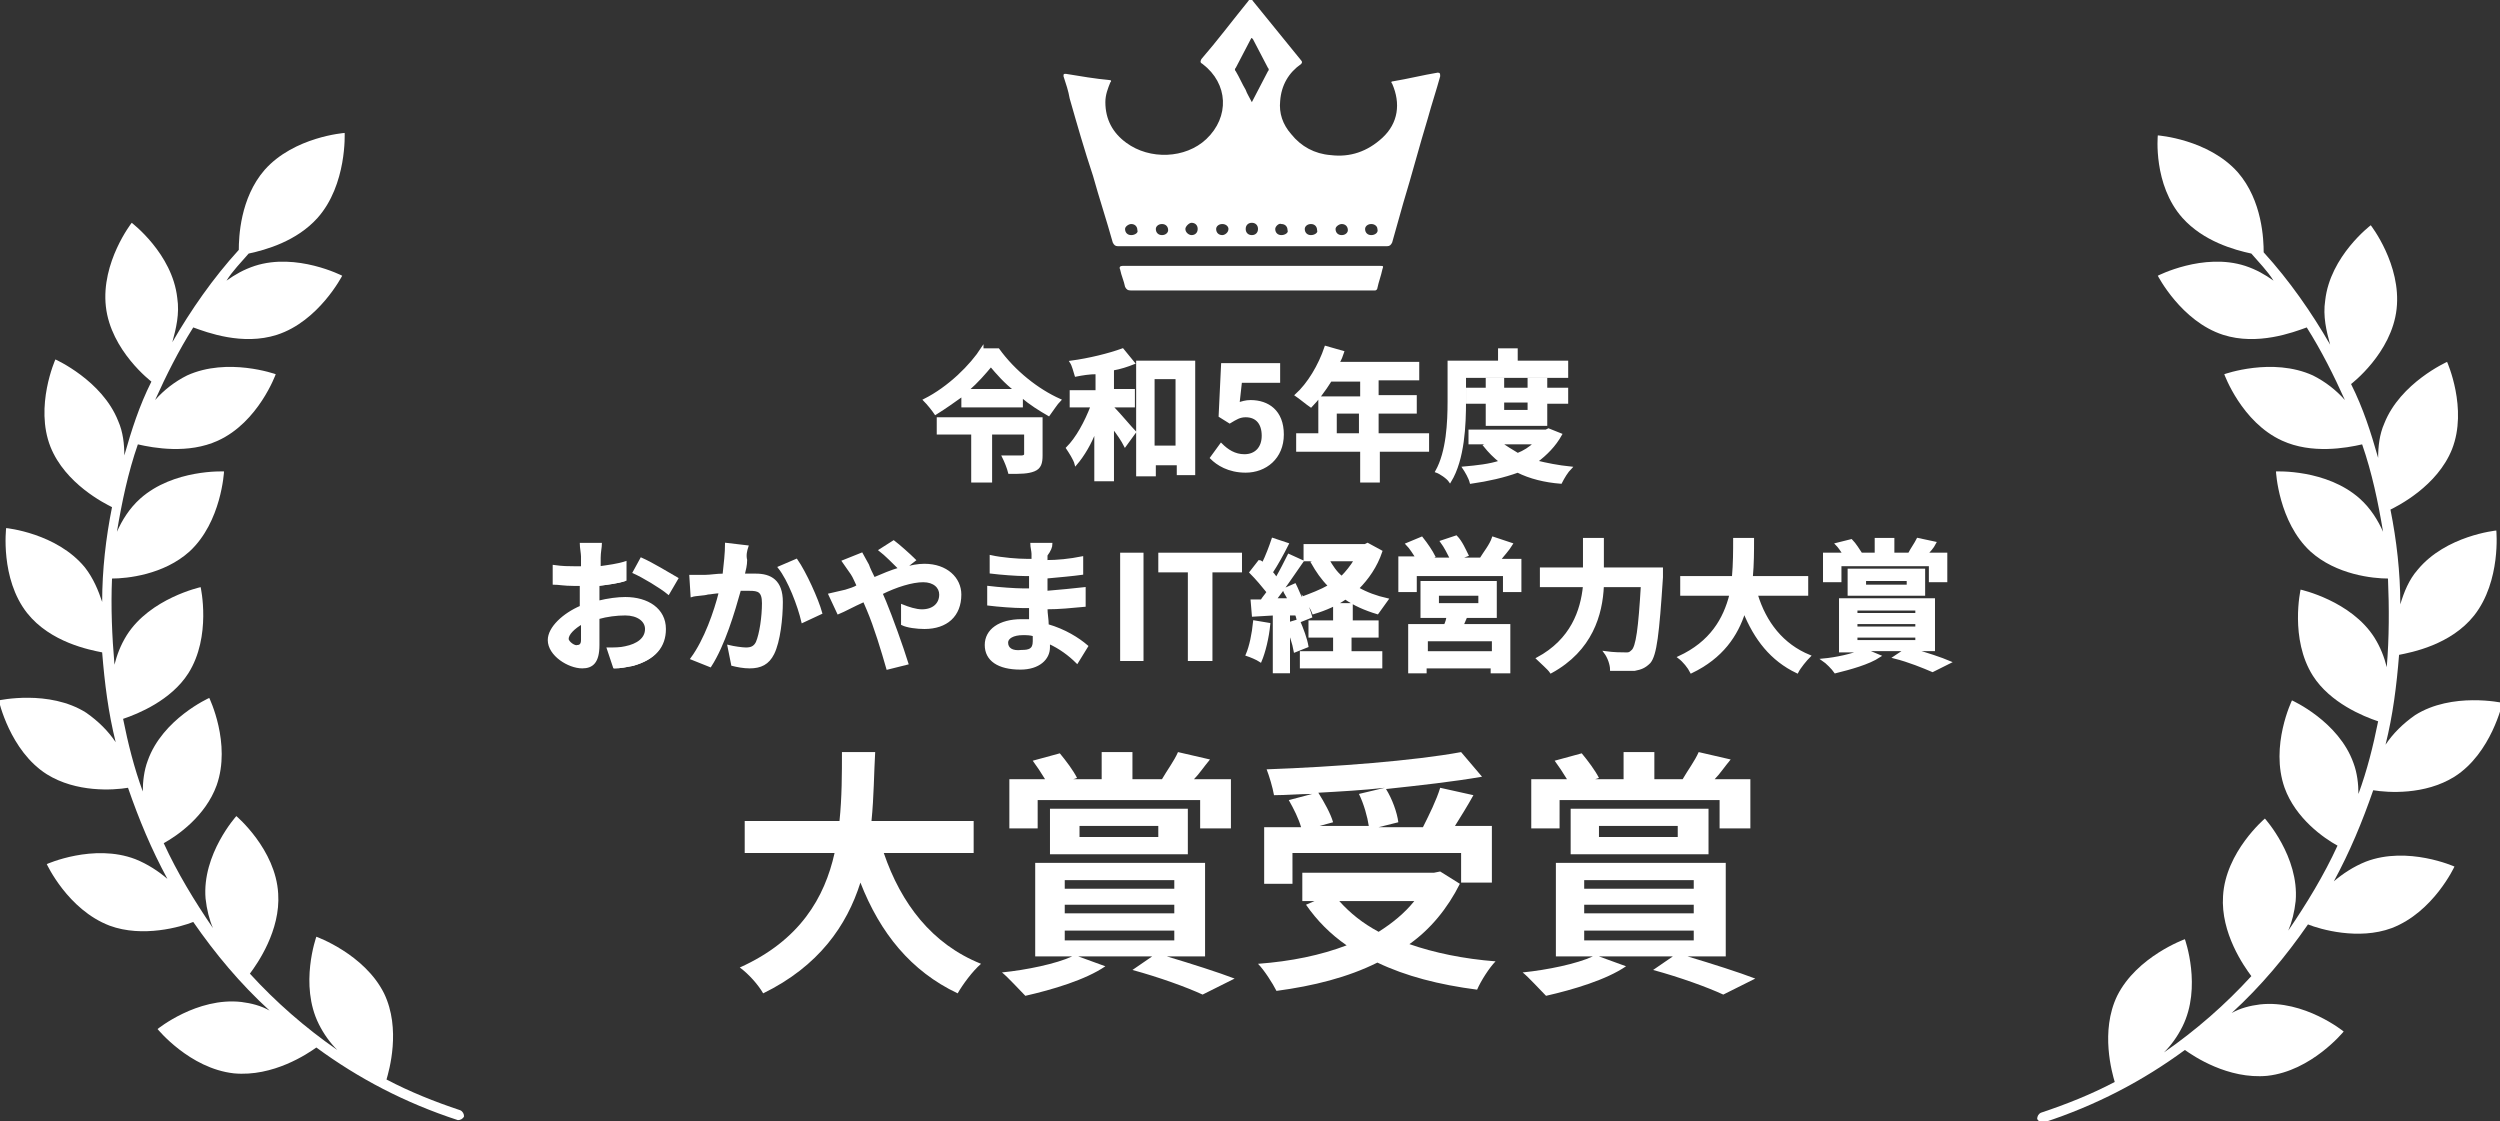 <?xml version="1.0" encoding="utf-8"?>
<!-- Generator: Adobe Illustrator 27.9.4, SVG Export Plug-In . SVG Version: 9.03 Build 54784)  -->
<svg version="1.1" id="レイヤー_1" xmlns="http://www.w3.org/2000/svg" xmlns:xlink="http://www.w3.org/1999/xlink" x="0px"
	 y="0px" viewBox="0 0 203.1 91.1" enable-background="new 0 0 203.1 91.1" xml:space="preserve">
<rect x="0" y="0" width="203.1" height="91.1" fill="#333333" stroke="none"/>
<g>
	<g>
		<path fill="#FFFFFF" d="M101.7,21.6c3.5,0,7,0,10.4,0c0.3,0,0.3,0,0.2,0.3c-0.1,0.5-0.3,1-0.4,1.5c0,0.1-0.1,0.2-0.2,0.2
			c-0.1,0-0.1,0-0.2,0c-6.5,0-13.1,0-19.6,0c-0.3,0-0.4-0.1-0.5-0.3c-0.1-0.5-0.3-0.9-0.4-1.4c-0.1-0.2,0-0.3,0.2-0.3
			c1.5,0,3,0,4.5,0C97.7,21.6,99.7,21.6,101.7,21.6z"/>
		<path fill="#FFFFFF" d="M111.4,19.1c-0.3,0-0.5-0.2-0.5-0.5c0-0.2,0.2-0.4,0.5-0.4c0.3,0,0.5,0.2,0.5,0.4
			C112,18.9,111.7,19.1,111.4,19.1z M109,19.1c-0.3,0-0.5-0.2-0.5-0.5c0-0.2,0.3-0.4,0.5-0.4c0.3,0,0.5,0.2,0.5,0.5
			C109.5,18.9,109.3,19.1,109,19.1z M106.5,19.1c-0.3,0-0.5-0.2-0.5-0.5c0-0.2,0.2-0.4,0.5-0.4c0.3,0,0.5,0.2,0.5,0.5
			C107.1,18.9,106.8,19.1,106.5,19.1z M104.1,19.1c-0.3,0-0.5-0.2-0.5-0.5c0-0.2,0.3-0.5,0.5-0.4c0.3,0,0.5,0.2,0.5,0.5
			C104.7,18.9,104.4,19.1,104.1,19.1z M103,5.8c-0.4,0.8-0.9,1.7-1.3,2.5c-0.2-0.4-0.4-0.7-0.5-1c-0.3-0.5-0.5-1-0.8-1.5
			c-0.1-0.1-0.1-0.2,0-0.3c0.4-0.8,0.8-1.5,1.2-2.3c0.1-0.2,0.1-0.1,0.2,0c0.4,0.8,0.8,1.5,1.2,2.3C103.1,5.6,103.1,5.7,103,5.8z
			 M101.7,19.1c-0.3,0-0.5-0.2-0.5-0.5c0-0.3,0.2-0.5,0.5-0.5c0.3,0,0.5,0.2,0.5,0.5C102.2,18.9,102,19.1,101.7,19.1z M99.3,19.1
			c-0.3,0-0.5-0.2-0.5-0.5c0-0.2,0.2-0.4,0.5-0.4c0.3,0,0.5,0.2,0.5,0.4C99.8,18.9,99.5,19.1,99.3,19.1z M96.8,19.1
			c-0.2,0-0.5-0.2-0.5-0.5c0-0.2,0.3-0.5,0.5-0.5c0.3,0,0.5,0.2,0.5,0.5C97.3,18.9,97.1,19.1,96.8,19.1z M94.4,19.1
			c-0.3,0-0.5-0.2-0.5-0.5c0-0.2,0.2-0.4,0.5-0.4c0.3,0,0.5,0.2,0.5,0.5C94.9,18.9,94.7,19.1,94.4,19.1z M91.9,19.1
			c-0.3,0-0.5-0.2-0.5-0.5c0-0.2,0.3-0.4,0.5-0.4c0.3,0,0.5,0.2,0.5,0.5C92.5,18.9,92.2,19.1,91.9,19.1z M116.8,5.9
			c-1.2,0.2-2.4,0.5-3.6,0.7c-0.2,0-0.2,0.1-0.1,0.2c0.7,1.6,0.5,3.2-0.8,4.4c-1.2,1.1-2.6,1.6-4.2,1.4c-1.3-0.1-2.4-0.7-3.2-1.7
			c-0.7-0.8-1-1.7-0.9-2.7c0.1-1.3,0.7-2.3,1.7-3c0.1-0.1,0.1-0.2,0-0.3c-1.3-1.6-2.6-3.2-3.9-4.8c-0.2-0.3-0.2-0.3-0.4,0
			c-1.3,1.6-2.5,3.2-3.8,4.7c-0.1,0.2-0.1,0.3,0.1,0.4c2.1,1.6,2.2,4.3,0.3,6.1c-1.7,1.6-4.6,1.7-6.5,0.3c-1.1-0.8-1.7-1.9-1.7-3.3
			c0-0.6,0.2-1.1,0.4-1.6c0.1-0.1,0.1-0.2-0.1-0.2C89,6.4,87.8,6.2,86.6,6c-0.2,0-0.2,0-0.2,0.2c0.2,0.6,0.4,1.2,0.5,1.8
			c0.6,2.1,1.2,4.2,1.9,6.3c0.5,1.8,1.1,3.6,1.6,5.4c0.1,0.2,0.2,0.3,0.4,0.3c3.6,0,7.3,0,10.9,0c3.7,0,7.3,0,11,0
			c0.2,0,0.3-0.1,0.4-0.3c0.3-1.1,0.6-2.1,0.9-3.2c0.7-2.3,1.3-4.6,2-6.9c0.3-1.1,0.7-2.3,1-3.4C117,6,117,5.9,116.8,5.9z"/>
		<g>
			<path fill="#FFFFFF" d="M79.8,28.3c-0.9,1.4-2.7,3.2-4.7,4.2c0.3,0.3,0.7,0.8,0.9,1.1c0.8-0.5,1.5-1,2.2-1.5V33H83v-0.8
				c0.7,0.6,1.5,1.1,2.2,1.5c0.3-0.4,0.6-0.9,0.9-1.2c-1.8-0.8-3.7-2.3-5-4.1H79.8z M78.6,31.7c0.8-0.7,1.4-1.4,1.9-2
				c0.5,0.6,1.2,1.4,2,2H78.6z M84.6,34h-8.4v1.2H79v3.9h1.5v-3.9h2.8v1.7c0,0.1-0.1,0.2-0.3,0.2c-0.2,0-0.9,0-1.5,0
				c0.2,0.4,0.4,0.9,0.5,1.3c0.9,0,1.5,0,2-0.2c0.5-0.2,0.6-0.6,0.6-1.2V34z"/>
			<path fill="#FFFFFF" stroke="#FFFFFF" stroke-width="0.198" stroke-miterlimit="10" d="M79.8,28.3c-0.9,1.4-2.7,3.2-4.7,4.2
				c0.3,0.3,0.7,0.8,0.9,1.1c0.8-0.5,1.5-1,2.2-1.5V33H83v-0.8c0.7,0.6,1.5,1.1,2.2,1.5c0.3-0.4,0.6-0.9,0.9-1.2
				c-1.8-0.8-3.7-2.3-5-4.1H79.8z M78.6,31.7c0.8-0.7,1.4-1.4,1.9-2c0.5,0.6,1.2,1.4,2,2H78.6z M84.6,34h-8.4v1.2H79v3.9h1.5v-3.9
				h2.8v1.7c0,0.1-0.1,0.2-0.3,0.2c-0.2,0-0.9,0-1.5,0c0.2,0.4,0.4,0.9,0.5,1.3c0.9,0,1.5,0,2-0.2c0.5-0.2,0.6-0.6,0.6-1.2V34z"/>
			<path fill="#FFFFFF" d="M92.4,29.4v9.2h1.4v-0.9h1.9v0.8H97v-9.1H92.4z M93.7,36.3v-5.6h1.9v5.6H93.7z M90.4,33h1.7v-1.3h-1.7V30
				c0.6-0.1,1.2-0.3,1.7-0.5l-0.9-1.1c-1.1,0.4-2.7,0.8-4.2,1c0.2,0.3,0.3,0.8,0.4,1.1c0.5-0.1,1.1-0.2,1.7-0.2v1.5h-2.1V33h1.7
				c-0.5,1.3-1.2,2.6-2,3.4c0.2,0.3,0.6,0.9,0.7,1.3c0.6-0.7,1.2-1.7,1.6-2.8v4.1h1.4v-4.3c0.4,0.5,0.8,1.1,1,1.5l0.8-1.1
				c-0.3-0.3-1.3-1.5-1.8-2V33z"/>
			<path fill="#FFFFFF" stroke="#FFFFFF" stroke-width="0.198" stroke-miterlimit="10" d="M92.4,29.4v9.2h1.4v-0.9h1.9v0.8H97v-9.1
				H92.4z M93.7,36.3v-5.6h1.9v5.6H93.7z M90.4,33h1.7v-1.3h-1.7V30c0.6-0.1,1.2-0.3,1.7-0.5l-0.9-1.1c-1.1,0.4-2.7,0.8-4.2,1
				c0.2,0.3,0.3,0.8,0.4,1.1c0.5-0.1,1.1-0.2,1.7-0.2v1.5h-2.1V33h1.7c-0.5,1.3-1.2,2.6-2,3.4c0.2,0.3,0.6,0.9,0.7,1.3
				c0.6-0.7,1.2-1.7,1.6-2.8v4.1h1.4v-4.3c0.4,0.5,0.8,1.1,1,1.5l0.8-1.1c-0.3-0.3-1.3-1.5-1.8-2V33z"/>
			<path fill="#FFFFFF" d="M101.2,38.3c1.6,0,3-1.1,3-3c0-1.9-1.2-2.7-2.6-2.7c-0.4,0-0.7,0.1-1,0.2l0.2-1.8h3.1v-1.4h-4.6l-0.2,4.2
				l0.8,0.5c0.5-0.3,0.8-0.5,1.3-0.5c0.9,0,1.4,0.6,1.4,1.6c0,1-0.6,1.6-1.5,1.6c-0.8,0-1.4-0.4-1.9-0.9l-0.8,1.1
				C98.9,37.7,99.8,38.3,101.2,38.3z"/>
			<path fill="#FFFFFF" stroke="#FFFFFF" stroke-width="0.198" stroke-miterlimit="10" d="M101.2,38.3c1.6,0,3-1.1,3-3
				c0-1.9-1.2-2.7-2.6-2.7c-0.4,0-0.7,0.1-1,0.2l0.2-1.8h3.1v-1.4h-4.6l-0.2,4.2l0.8,0.5c0.5-0.3,0.8-0.5,1.3-0.5
				c0.9,0,1.4,0.6,1.4,1.6c0,1-0.6,1.6-1.5,1.6c-0.8,0-1.4-0.4-1.9-0.9l-0.8,1.1C98.9,37.7,99.8,38.3,101.2,38.3z"/>
			<path fill="#FFFFFF" d="M115.9,35.3h-4v-1.8h3.1v-1.3h-3.1v-1.4h3.3v-1.3h-6.5c0.2-0.3,0.3-0.6,0.4-0.9l-1.4-0.4
				c-0.5,1.5-1.4,3-2.4,3.9c0.3,0.2,0.9,0.7,1.2,0.9c0.5-0.5,1.1-1.3,1.6-2.1h2.5v1.4h-3.4v3h-1.8v1.3h5.2v2.5h1.4v-2.5h4V35.3z
				 M108.5,35.3v-1.8h2v1.8H108.5z"/>
			<path fill="#FFFFFF" stroke="#FFFFFF" stroke-width="0.198" stroke-miterlimit="10" d="M115.9,35.3h-4v-1.8h3.1v-1.3h-3.1v-1.4
				h3.3v-1.3h-6.5c0.2-0.3,0.3-0.6,0.4-0.9l-1.4-0.4c-0.5,1.5-1.4,3-2.4,3.9c0.3,0.2,0.9,0.7,1.2,0.9c0.5-0.5,1.1-1.3,1.6-2.1h2.5
				v1.4h-3.4v3h-1.8v1.3h5.2v2.5h1.4v-2.5h4V35.3z M108.5,35.3v-1.8h2v1.8H108.5z"/>
			<path fill="#FFFFFF" d="M125.8,34.9l-0.2,0.1h-6.2V36h1.7l-0.5,0.2c0.4,0.5,0.8,0.9,1.3,1.3c-0.9,0.3-1.9,0.4-3,0.5
				c0.2,0.3,0.5,0.8,0.6,1.2c1.4-0.2,2.7-0.5,3.8-0.9c1,0.5,2.2,0.8,3.5,0.9c0.2-0.4,0.5-0.9,0.8-1.2c-1-0.1-2-0.3-2.8-0.5
				c0.8-0.6,1.5-1.3,2-2.2L125.8,34.9z M124.7,36c-0.4,0.4-0.9,0.7-1.4,0.9c-0.5-0.3-1-0.6-1.4-0.9H124.7z M125.6,34.5v-1.8h1.7
				v-1.1h-1.7v-0.8h-1.4v0.8h-2.1v-0.8h-1.3v0.8h-1.6v1.1h1.6v1.8H125.6z M124.2,32.6v0.8h-2.1v-0.8H124.2z M119,30.6h8.3v-1.2h-4.1
				v-1h-1.4v1h-4.1v3.2c0,1.7-0.1,4.1-1,5.7c0.3,0.1,0.9,0.5,1.1,0.8c1.1-1.8,1.2-4.6,1.2-6.5V30.6z"/>
			<path fill="#FFFFFF" stroke="#FFFFFF" stroke-width="0.198" stroke-miterlimit="10" d="M125.8,34.9l-0.2,0.1h-6.2V36h1.7
				l-0.5,0.2c0.4,0.5,0.8,0.9,1.3,1.3c-0.9,0.3-1.9,0.4-3,0.5c0.2,0.3,0.5,0.8,0.6,1.2c1.4-0.2,2.7-0.5,3.8-0.9
				c1,0.5,2.2,0.8,3.5,0.9c0.2-0.4,0.5-0.9,0.8-1.2c-1-0.1-2-0.3-2.8-0.5c0.8-0.6,1.5-1.3,2-2.2L125.8,34.9z M124.7,36
				c-0.4,0.4-0.9,0.7-1.4,0.9c-0.5-0.3-1-0.6-1.4-0.9H124.7z M125.6,34.5v-1.8h1.7v-1.1h-1.7v-0.8h-1.4v0.8h-2.1v-0.8h-1.3v0.8h-1.6
				v1.1h1.6v1.8H125.6z M124.2,32.6v0.8h-2.1v-0.8H124.2z M119,30.6h8.3v-1.2h-4.1v-1h-1.4v1h-4.1v3.2c0,1.7-0.1,4.1-1,5.7
				c0.3,0.1,0.9,0.5,1.1,0.8c1.1-1.8,1.2-4.6,1.2-6.5V30.6z"/>
			<g>
				<path fill="#FFFFFF" d="M46.1,51.9c0-0.4,0.5-0.9,1.2-1.3c0,0.6,0,1.2,0,1.4c0,0.4-0.2,0.5-0.4,0.5
					C46.7,52.6,46.1,52.2,46.1,51.9z M52.1,45.4l-0.6,1.1c0.7,0.3,2.2,1.2,2.8,1.7L55,47C54.3,46.6,53,45.8,52.1,45.4z M48.8,44.2
					h-1.6c0,0.2,0.1,0.8,0.1,1c0,0.2,0,0.5,0,0.9c-0.2,0-0.5,0-0.7,0c-0.4,0-0.9,0-1.6-0.1l0,1.4c0.4,0,0.8,0.1,1.6,0.1
					c0.2,0,0.4,0,0.6,0c0,0.3,0,0.6,0,1c0,0.3,0,0.5,0,0.8c-1.4,0.6-2.6,1.7-2.6,2.7c0,1.2,1.6,2.2,2.7,2.2c0.8,0,1.3-0.4,1.3-1.8
					c0-0.4,0-1.3,0-2.2c0.7-0.2,1.5-0.3,2.2-0.3c1,0,1.7,0.5,1.7,1.3c0,0.8-0.7,1.3-1.7,1.5c-0.4,0.1-0.9,0.1-1.4,0.1l0.5,1.5
					c0.5,0,1-0.1,1.5-0.2c1.8-0.5,2.6-1.5,2.6-2.9c0-1.6-1.4-2.5-3.2-2.5c-0.6,0-1.4,0.1-2.2,0.3c0-0.2,0-0.3,0-0.4c0-0.3,0-0.7,0-1
					c0.8-0.1,1.6-0.2,2.2-0.4l0-1.4c-0.6,0.2-1.4,0.3-2.1,0.4c0-0.3,0-0.6,0-0.8C48.7,44.9,48.8,44.4,48.8,44.2z"/>
				<path fill="#FFFFFF" stroke="#FFFFFF" stroke-width="0.198" stroke-miterlimit="10" d="M46.1,51.9c0-0.4,0.5-0.9,1.2-1.3
					c0,0.6,0,1.2,0,1.4c0,0.4-0.2,0.5-0.4,0.5C46.7,52.6,46.1,52.2,46.1,51.9z M52.1,45.4l-0.6,1.1c0.7,0.3,2.2,1.2,2.8,1.7L55,47
					C54.3,46.6,53,45.8,52.1,45.4z M48.8,44.2h-1.6c0,0.2,0.1,0.8,0.1,1c0,0.2,0,0.5,0,0.9c-0.2,0-0.5,0-0.7,0c-0.4,0-0.9,0-1.6-0.1
					l0,1.4c0.4,0,0.8,0.1,1.6,0.1c0.2,0,0.4,0,0.6,0c0,0.3,0,0.6,0,1c0,0.3,0,0.5,0,0.8c-1.4,0.6-2.6,1.7-2.6,2.7
					c0,1.2,1.6,2.2,2.7,2.2c0.8,0,1.3-0.4,1.3-1.8c0-0.4,0-1.3,0-2.2c0.7-0.2,1.5-0.3,2.2-0.3c1,0,1.7,0.5,1.7,1.2
					c0,0.8-0.7,1.3-1.7,1.5c-0.4,0.1-0.9,0.1-1.4,0.1l0.5,1.5c0.5,0,1-0.1,1.5-0.2c1.8-0.5,2.6-1.5,2.6-2.9c0-1.6-1.4-2.5-3.2-2.5
					c-0.6,0-1.4,0.1-2.2,0.3c0-0.2,0-0.3,0-0.4c0-0.3,0-0.7,0-1c0.8-0.1,1.6-0.2,2.2-0.4l0-1.4c-0.6,0.2-1.4,0.3-2.1,0.4
					c0-0.3,0-0.6,0-0.8C48.7,44.9,48.8,44.4,48.8,44.2z"/>
				<path fill="#FFFFFF" d="M64.7,45.5l-1.4,0.6c0.8,1,1.6,3.1,1.9,4.4l1.5-0.7C66.4,48.7,65.4,46.5,64.7,45.5z M60.7,44.4L59,44.2
					c0,0.7-0.1,1.6-0.2,2.5c-0.6,0-1.1,0.1-1.5,0.1c-0.4,0-0.8,0-1.2,0l0.1,1.6c0.3-0.1,1-0.1,1.3-0.2c0.2,0,0.6-0.1,1-0.1
					c-0.4,1.6-1.2,3.9-2.3,5.4l1.5,0.6c1.1-1.7,1.9-4.4,2.4-6.2c0.3,0,0.6,0,0.8,0c0.7,0,1.1,0.1,1.1,1.1c0,1.1-0.2,2.5-0.5,3.2
					c-0.2,0.4-0.5,0.5-0.9,0.5c-0.3,0-1-0.1-1.4-0.2l0.3,1.5c0.4,0.1,0.9,0.2,1.4,0.2c0.9,0,1.5-0.3,1.9-1.1c0.5-1,0.7-2.9,0.7-4.2
					c0-1.7-0.9-2.2-2.1-2.2c-0.2,0-0.6,0-1,0c0.1-0.4,0.2-0.8,0.2-1.2C60.5,45.1,60.6,44.7,60.7,44.4z"/>
				<path fill="#FFFFFF" stroke="#FFFFFF" stroke-width="0.198" stroke-miterlimit="10" d="M64.7,45.5l-1.4,0.6
					c0.8,1,1.6,3.1,1.9,4.4l1.5-0.7C66.4,48.7,65.4,46.5,64.7,45.5z M60.7,44.4L59,44.2c0,0.7-0.1,1.6-0.2,2.5
					c-0.6,0-1.1,0.1-1.5,0.1c-0.4,0-0.8,0-1.2,0l0.1,1.6c0.3-0.1,1-0.1,1.3-0.2c0.2,0,0.6-0.1,1-0.1c-0.4,1.6-1.2,3.9-2.3,5.4
					l1.5,0.6c1.1-1.7,1.9-4.4,2.4-6.2c0.3,0,0.6,0,0.8,0c0.7,0,1.1,0.1,1.1,1.1c0,1.1-0.2,2.5-0.5,3.2c-0.2,0.4-0.5,0.5-0.9,0.5
					c-0.3,0-1-0.1-1.4-0.2l0.3,1.5c0.4,0.1,0.9,0.2,1.4,0.2c0.9,0,1.5-0.3,1.9-1.1c0.5-1,0.7-2.9,0.7-4.2c0-1.7-0.9-2.2-2.1-2.2
					c-0.2,0-0.6,0-1,0c0.1-0.4,0.2-0.8,0.2-1.2C60.5,45.1,60.6,44.7,60.7,44.4z"/>
				<path fill="#FFFFFF" d="M67.4,48.3l0.7,1.5c0.5-0.2,1.2-0.6,2.1-1c0.1,0.2,0.2,0.5,0.3,0.7c0.6,1.4,1.2,3.4,1.6,4.8l1.6-0.4
					c-0.4-1.3-1.3-3.8-1.8-5c-0.1-0.2-0.2-0.5-0.3-0.7c1.2-0.6,2.5-1,3.4-1c0.9,0,1.4,0.5,1.4,1.1c0,0.8-0.6,1.3-1.5,1.3
					c-0.5,0-1.1-0.2-1.6-0.4l0,1.5c0.4,0.2,1.2,0.3,1.8,0.3c1.8,0,2.9-1,2.9-2.7c0-1.3-1.1-2.4-2.9-2.4c-0.5,0-1.1,0.1-1.7,0.3
					l0.9-0.7c-0.4-0.4-1.3-1.2-1.7-1.5l-1.1,0.7c0.4,0.3,1.2,1.1,1.6,1.5c-0.7,0.2-1.4,0.5-2.1,0.8c-0.2-0.4-0.4-0.8-0.5-1.1
					c-0.1-0.2-0.4-0.7-0.5-0.9l-1.5,0.6c0.2,0.3,0.5,0.7,0.7,1c0.2,0.3,0.3,0.6,0.5,1c-0.3,0.2-0.7,0.3-1,0.4
					C68.3,48.1,67.8,48.2,67.4,48.3z"/>
				<path fill="#FFFFFF" stroke="#FFFFFF" stroke-width="0.198" stroke-miterlimit="10" d="M67.4,48.3l0.7,1.5
					c0.5-0.2,1.2-0.6,2.1-1c0.1,0.2,0.2,0.5,0.3,0.7c0.6,1.4,1.2,3.4,1.6,4.8l1.6-0.4c-0.4-1.3-1.3-3.8-1.8-5
					c-0.1-0.2-0.2-0.5-0.3-0.7c1.2-0.6,2.5-1,3.4-1c0.9,0,1.4,0.5,1.4,1.1c0,0.8-0.6,1.3-1.5,1.3c-0.5,0-1.1-0.2-1.6-0.4l0,1.5
					c0.4,0.2,1.2,0.3,1.8,0.3c1.8,0,2.9-1,2.9-2.7c0-1.3-1.1-2.4-2.9-2.4c-0.5,0-1.1,0.1-1.7,0.3l0.9-0.7c-0.4-0.4-1.3-1.2-1.7-1.5
					l-1.1,0.7c0.4,0.3,1.2,1.1,1.6,1.5c-0.7,0.2-1.4,0.5-2.1,0.8c-0.2-0.4-0.4-0.8-0.5-1.1c-0.1-0.2-0.4-0.7-0.5-0.9l-1.5,0.6
					c0.2,0.3,0.5,0.7,0.7,1c0.2,0.3,0.3,0.6,0.5,1c-0.3,0.2-0.7,0.3-1,0.4C68.3,48.1,67.8,48.2,67.4,48.3z"/>
				<path fill="#FFFFFF" d="M85.4,44.2h-1.6c0,0.2,0.1,0.6,0.1,0.8c0,0.1,0,0.3,0,0.5c-0.2,0-0.3,0-0.5,0c-0.7,0-2-0.1-2.9-0.3
					l0,1.3c0.8,0.1,2.1,0.2,2.8,0.2c0.1,0,0.3,0,0.4,0c0,0.4,0,0.8,0,1.2c-0.2,0-0.4,0-0.6,0c-0.6,0-2-0.1-2.8-0.2l0,1.4
					c0.8,0.1,2.1,0.2,2.8,0.2c0.2,0,0.4,0,0.6,0c0,0.3,0,0.7,0,1.1c-0.2,0-0.5,0-0.7,0c-1.8,0-2.9,0.8-2.9,2c0,1.2,1,1.9,2.8,1.9
					c1.5,0,2.3-0.8,2.3-1.7c0-0.1,0-0.3,0-0.4c0.9,0.4,1.7,1,2.3,1.6l0.8-1.3c-0.7-0.6-1.8-1.3-3.2-1.7c0-0.5-0.1-0.9-0.1-1.4
					c1.1,0,2-0.1,3.1-0.2l0-1.4c-0.9,0.1-1.9,0.2-3.1,0.3c0-0.4,0-0.8,0-1.2c1.1-0.1,2.2-0.2,2.9-0.3l0-1.3c-1,0.2-2,0.3-2.9,0.3
					c0-0.2,0-0.4,0-0.5C85.3,44.7,85.4,44.4,85.4,44.2z M81.8,52.2c0-0.4,0.5-0.7,1.3-0.7c0.3,0,0.6,0,0.9,0.1c0,0.2,0,0.4,0,0.5
					c0,0.7-0.4,0.8-1,0.8C82.2,53,81.8,52.7,81.8,52.2z"/>
				<path fill="#FFFFFF" stroke="#FFFFFF" stroke-width="0.198" stroke-miterlimit="10" d="M85.4,44.2h-1.6c0,0.2,0.1,0.6,0.1,0.8
					c0,0.1,0,0.3,0,0.5c-0.2,0-0.3,0-0.5,0c-0.7,0-2-0.1-2.9-0.3l0,1.3c0.8,0.1,2.1,0.2,2.8,0.2c0.1,0,0.3,0,0.4,0
					c0,0.4,0,0.8,0,1.2c-0.2,0-0.4,0-0.6,0c-0.6,0-2-0.1-2.8-0.2l0,1.4c0.8,0.1,2.1,0.2,2.8,0.2c0.2,0,0.4,0,0.6,0
					c0,0.3,0,0.7,0,1.1c-0.2,0-0.5,0-0.7,0c-1.8,0-2.9,0.8-2.9,2c0,1.2,1,1.9,2.8,1.9c1.5,0,2.3-0.8,2.3-1.7c0-0.1,0-0.3,0-0.4
					c0.9,0.4,1.7,1,2.3,1.6l0.8-1.3c-0.7-0.6-1.8-1.3-3.2-1.7c0-0.5-0.1-0.9-0.1-1.4c1.1,0,2-0.1,3.1-0.2l0-1.4
					c-0.9,0.1-1.9,0.2-3.1,0.3c0-0.4,0-0.8,0-1.2c1.1-0.1,2.2-0.2,2.9-0.3l0-1.3c-1,0.2-2,0.3-2.9,0.3c0-0.2,0-0.4,0-0.5
					C85.3,44.7,85.4,44.4,85.4,44.2z M81.8,52.2c0-0.4,0.5-0.7,1.3-0.7c0.3,0,0.6,0,0.9,0.1c0,0.2,0,0.4,0,0.5c0,0.7-0.4,0.8-1,0.8
					C82.2,53,81.8,52.7,81.8,52.2z"/>
				<rect x="91.1" y="45" fill="#FFFFFF" width="1.7" height="8.6"/>
				
					<rect x="91.1" y="45" fill="#FFFFFF" stroke="#FFFFFF" stroke-width="0.198" stroke-miterlimit="10" width="1.7" height="8.6"/>
				<polygon fill="#FFFFFF" points="96.6,53.6 98.4,53.6 98.4,46.4 100.8,46.4 100.8,45 94.2,45 94.2,46.4 96.6,46.4 				"/>
				<polygon fill="#FFFFFF" stroke="#FFFFFF" stroke-width="0.198" stroke-miterlimit="10" points="96.6,53.6 98.4,53.6 98.4,46.4 
					100.8,46.4 100.8,45 94.2,45 94.2,46.4 96.6,46.4 				"/>
				<path fill="#FFFFFF" d="M111.1,44.2l-0.2,0.1H106v1.2h1.3l-0.7,0.2c0.4,0.7,0.8,1.3,1.4,1.9c-0.7,0.4-1.5,0.7-2.3,1
					c-0.2-0.4-0.3-0.7-0.5-1.1l-0.9,0.4c0.1,0.3,0.3,0.5,0.4,0.8l-1.1,0c0.7-0.9,1.5-2.1,2.2-3.1l-1.1-0.5c-0.3,0.6-0.6,1.2-1,1.9
					c-0.1-0.1-0.2-0.3-0.4-0.5c0.4-0.6,0.9-1.5,1.3-2.3l-1.2-0.4c-0.2,0.6-0.5,1.4-0.8,2c-0.1-0.1-0.2-0.2-0.3-0.2l-0.7,0.9
					c0.5,0.5,1,1.1,1.4,1.6c-0.2,0.3-0.4,0.5-0.5,0.7l-0.8,0l0.1,1.2l1.7-0.1v4.7h1.2v-4.7l0.6,0c0.1,0.2,0.1,0.4,0.2,0.6l1-0.4
					c-0.1-0.4-0.3-0.9-0.5-1.4c0.3,0.3,0.6,0.8,0.7,1.1c1-0.3,1.9-0.7,2.6-1.2c0.7,0.5,1.6,0.9,2.6,1.2c0.2-0.3,0.6-0.8,0.8-1.1
					c-0.9-0.2-1.7-0.5-2.4-0.9c0.8-0.8,1.5-1.8,1.9-3L111.1,44.2z M110.1,45.5c-0.3,0.5-0.7,1-1.1,1.4c-0.5-0.4-0.8-0.9-1.1-1.4
					H110.1z M109.8,51.7h2.1v-1.2h-2.1v-1.4h-1.4v1.4h-2v1.2h2V53h-2.7v1.2h6.5V53h-2.5V51.7z M104.5,50.7c0.3,0.7,0.6,1.6,0.7,2.2
					l1-0.4c-0.1-0.6-0.4-1.4-0.7-2.1L104.5,50.7z M101.9,50.5c-0.1,1-0.3,2-0.6,2.7c0.3,0.1,0.8,0.3,1.1,0.5c0.3-0.7,0.6-1.9,0.7-3
					L101.9,50.5z"/>
				<path fill="#FFFFFF" stroke="#FFFFFF" stroke-width="0.198" stroke-miterlimit="10" d="M111.1,44.2l-0.2,0.1H106v1.2h1.3
					l-0.7,0.2c0.4,0.7,0.8,1.3,1.4,1.9c-0.7,0.4-1.5,0.7-2.3,1c-0.2-0.4-0.3-0.7-0.5-1.1l-0.9,0.4c0.1,0.3,0.3,0.5,0.4,0.8l-1.1,0
					c0.7-0.9,1.5-2.1,2.2-3.1l-1.1-0.5c-0.3,0.6-0.6,1.2-1,1.9c-0.1-0.1-0.2-0.3-0.4-0.5c0.4-0.6,0.9-1.5,1.3-2.3l-1.2-0.4
					c-0.2,0.6-0.5,1.4-0.8,2c-0.1-0.1-0.2-0.2-0.3-0.2l-0.7,0.9c0.5,0.5,1,1.1,1.4,1.6c-0.2,0.3-0.4,0.5-0.5,0.7l-0.8,0l0.1,1.2
					l1.7-0.1v4.7h1.2v-4.7l0.6,0c0.1,0.2,0.1,0.4,0.2,0.6l1-0.4c-0.1-0.4-0.3-0.9-0.5-1.4c0.3,0.3,0.6,0.8,0.7,1.1
					c1-0.3,1.9-0.7,2.6-1.2c0.7,0.5,1.6,0.9,2.6,1.2c0.2-0.3,0.6-0.8,0.8-1.1c-0.9-0.2-1.7-0.5-2.4-0.9c0.8-0.8,1.5-1.8,1.9-3
					L111.1,44.2z M110.1,45.5c-0.3,0.5-0.7,1-1.1,1.4c-0.5-0.4-0.8-0.9-1.1-1.4H110.1z M109.8,51.7h2.1v-1.2h-2.1v-1.4h-1.4v1.4h-2
					v1.2h2V53h-2.7v1.2h6.5V53h-2.5V51.7z M104.5,50.7c0.3,0.7,0.6,1.6,0.7,2.2l1-0.4c-0.1-0.6-0.4-1.4-0.7-2.1L104.5,50.7z
					 M101.9,50.5c-0.1,1-0.3,2-0.6,2.7c0.3,0.1,0.8,0.3,1.1,0.5c0.3-0.7,0.6-1.9,0.7-3L101.9,50.5z"/>
				<path fill="#FFFFFF" d="M121.8,45.5c0.3-0.4,0.7-0.8,1-1.3l-1.5-0.5c-0.2,0.6-0.7,1.2-1,1.7h-1.9l0.8-0.3
					c-0.2-0.4-0.5-1.1-0.9-1.5l-1.2,0.4c0.3,0.4,0.6,1,0.8,1.4h-1.8l0.4-0.2c-0.2-0.4-0.6-1-1-1.5l-1.2,0.5c0.3,0.3,0.6,0.8,0.8,1.1
					h-1.4V48h1.3v-1.3h7.2V48h1.3v-2.5H121.8z M121.5,50.1v-2.8h-6v2.8h2.1c0,0.2-0.1,0.5-0.2,0.7h-2.9v3.8h1.3v-0.4h5.4v0.4h1.4
					v-3.8h-3.8c0.1-0.2,0.2-0.5,0.3-0.7H121.5z M116.8,48.3h3.4v0.8h-3.4V48.3z M121.3,53h-5.4v-1h5.4V53z"/>
				<path fill="#FFFFFF" stroke="#FFFFFF" stroke-width="0.198" stroke-miterlimit="10" d="M121.8,45.5c0.3-0.4,0.7-0.8,1-1.3
					l-1.5-0.5c-0.2,0.6-0.7,1.2-1,1.7h-1.9l0.8-0.3c-0.2-0.4-0.5-1.1-0.9-1.5l-1.2,0.4c0.3,0.4,0.6,1,0.8,1.4h-1.8l0.4-0.2
					c-0.2-0.4-0.6-1-1-1.5l-1.2,0.5c0.3,0.3,0.6,0.8,0.8,1.1h-1.4V48h1.3v-1.3h7.2V48h1.3v-2.5H121.8z M121.5,50.1v-2.8h-6v2.8h2.1
					c0,0.2-0.1,0.5-0.2,0.7h-2.9v3.8h1.3v-0.4h5.4v0.4h1.4v-3.8h-3.8c0.1-0.2,0.2-0.5,0.3-0.7H121.5z M116.8,48.3h3.4v0.8h-3.4V48.3
					z M121.3,53h-5.4v-1h5.4V53z"/>
				<path fill="#FFFFFF" d="M130.2,46.2v-2.4h-1.5v2.4h-3.5v1.4h3.5c-0.2,2-1,4.4-3.8,5.9c0.3,0.3,0.9,0.8,1.1,1.1
					c3.3-1.8,4.1-4.7,4.2-7h3.2c-0.2,3.4-0.4,5-0.8,5.3c-0.2,0.2-0.3,0.2-0.5,0.2c-0.3,0-1,0-1.7-0.1c0.3,0.4,0.5,1,0.5,1.4
					c0.7,0,1.4,0,1.9,0c0.5-0.1,0.8-0.2,1.2-0.6c0.5-0.6,0.7-2.3,1-6.9c0-0.2,0-0.7,0-0.7H130.2z"/>
				<path fill="#FFFFFF" stroke="#FFFFFF" stroke-width="0.198" stroke-miterlimit="10" d="M130.2,46.2v-2.4h-1.5v2.4h-3.5v1.4h3.5
					c-0.2,2-1,4.4-3.8,5.9c0.3,0.3,0.9,0.8,1.1,1.1c3.3-1.8,4.1-4.7,4.2-7h3.2c-0.2,3.4-0.4,5-0.8,5.3c-0.2,0.2-0.3,0.2-0.5,0.2
					c-0.3,0-1,0-1.7-0.1c0.3,0.4,0.5,1,0.5,1.4c0.7,0,1.4,0,1.9,0c0.5-0.1,0.8-0.2,1.2-0.6c0.5-0.6,0.7-2.3,1-6.9c0-0.2,0-0.7,0-0.7
					H130.2z"/>
				<path fill="#FFFFFF" d="M146.8,48.3v-1.4h-4.5c0.1-1.1,0.1-2.1,0.1-3.1h-1.5c0,0.9,0,2-0.1,3.1h-4.2v1.4h4
					c-0.5,2-1.6,3.9-4.2,5.1c0.4,0.3,0.8,0.8,1,1.2c2.5-1.2,3.7-3,4.3-4.9c0.9,2.2,2.2,3.9,4.3,4.9c0.2-0.4,0.7-1,1-1.3
					c-2.2-0.9-3.6-2.7-4.3-5H146.8z"/>
				<path fill="#FFFFFF" stroke="#FFFFFF" stroke-width="0.198" stroke-miterlimit="10" d="M146.8,48.3v-1.4h-4.5
					c0.1-1.1,0.1-2.1,0.1-3.1h-1.5c0,0.9,0,2-0.1,3.1h-4.2v1.4h4c-0.5,2-1.6,3.9-4.2,5.1c0.4,0.3,0.8,0.8,1,1.2
					c2.5-1.2,3.7-3,4.3-4.9c0.9,2.2,2.2,3.9,4.3,4.9c0.2-0.4,0.7-1,1-1.3c-2.2-0.9-3.6-2.7-4.3-5H146.8z"/>
				<path fill="#FFFFFF" d="M157.1,52.9v-4.2h-7.6v4.2h1.7c-0.7,0.3-2,0.6-3.1,0.7c0.3,0.2,0.8,0.7,1,1c1.2-0.3,2.7-0.7,3.6-1.3
					l-1.2-0.5h3.3l-0.9,0.6c1.2,0.3,2.4,0.8,3.1,1.1l1.4-0.7c-0.7-0.3-1.9-0.7-3-1H157.1z M150.8,49.5h4.9v0.4h-4.9V49.5z
					 M150.8,50.6h4.9V51h-4.9V50.6z M150.8,51.7h4.9v0.4h-4.9V51.7z M156.3,48.3v-2h-6.1v2H156.3z M151.5,47.1h3.5v0.5h-3.5V47.1z
					 M149.6,45.9h7.2v1.3h1.3V45h-1.6c0.2-0.2,0.5-0.5,0.7-0.9l-1.4-0.3c-0.2,0.4-0.5,0.8-0.7,1.2h-1.3v-1.2h-1.4V45h-1.3l0.1,0
					c-0.2-0.3-0.5-0.8-0.8-1.1l-1.2,0.3c0.2,0.2,0.4,0.5,0.6,0.8h-1.6v2.2h1.3V45.9z"/>
				<path fill="#FFFFFF" stroke="#FFFFFF" stroke-width="0.198" stroke-miterlimit="10" d="M157.1,52.9v-4.2h-7.6v4.2h1.7
					c-0.7,0.3-2,0.6-3.1,0.7c0.3,0.2,0.8,0.7,1,1c1.2-0.3,2.7-0.7,3.6-1.3l-1.2-0.5h3.3l-0.9,0.6c1.2,0.3,2.4,0.8,3.1,1.1l1.4-0.7
					c-0.7-0.3-1.9-0.7-3-1H157.1z M150.8,49.5h4.9v0.4h-4.9V49.5z M150.8,50.6h4.9V51h-4.9V50.6z M150.8,51.7h4.9v0.4h-4.9V51.7z
					 M156.3,48.3v-2h-6.1v2H156.3z M151.5,47.1h3.5v0.5h-3.5V47.1z M149.6,45.9h7.2v1.3h1.3V45h-1.6c0.2-0.2,0.5-0.5,0.7-0.9
					l-1.4-0.3c-0.2,0.4-0.5,0.8-0.7,1.2h-1.3v-1.2h-1.4V45h-1.3l0.1,0c-0.2-0.3-0.5-0.8-0.8-1.1l-1.2,0.3c0.2,0.2,0.4,0.5,0.6,0.8
					h-1.6v2.2h1.3V45.9z"/>
			</g>
		</g>
		<path fill="#FFFFFF" d="M79.1,69.3v-2.6h-8.3c0.2-2,0.2-3.9,0.3-5.6h-2.7c0,1.7,0,3.7-0.2,5.6h-7.7v2.6h7.3
			c-0.8,3.6-2.8,7.1-7.7,9.3c0.7,0.5,1.5,1.4,1.9,2.1c4.5-2.2,6.8-5.5,7.9-9c1.6,4.1,4.1,7.2,7.9,9c0.4-0.7,1.2-1.8,1.9-2.4
			c-4-1.6-6.5-4.9-7.9-9H79.1z"/>
		<path fill="#FFFFFF" d="M97.9,77.7v-7.6H84.1v7.6h3c-1.3,0.6-3.7,1.1-5.7,1.3c0.5,0.4,1.4,1.4,1.9,1.9c2.2-0.5,4.9-1.3,6.5-2.4
			l-2.2-0.8h6L92,78.8c2.2,0.6,4.4,1.4,5.7,2l2.6-1.3c-1.3-0.5-3.5-1.2-5.5-1.8H97.9z M86.5,71.5h8.9v0.7h-8.9V71.5z M86.5,73.5h8.9
			v0.7h-8.9V73.5z M86.5,75.6h8.9v0.8h-8.9V75.6z M96.5,69.4v-3.7H85.3v3.7H96.5z M87.7,67.1h6.4V68h-6.4V67.1z M84.3,65h13.2v2.3
			h2.5v-4H97c0.4-0.4,0.8-1,1.3-1.6l-2.6-0.6c-0.3,0.7-0.9,1.5-1.3,2.2H92v-2.2h-2.5v2.2h-2.3l0.3-0.1c-0.3-0.6-0.9-1.4-1.4-2
			l-2.2,0.6c0.3,0.4,0.7,1,1,1.5H82v4h2.3V65z"/>
		<path fill="#FFFFFF" d="M117,70.8l-0.5,0.1h-10.7v2.3h1l-0.7,0.3c0.9,1.3,2,2.4,3.3,3.3c-2.1,0.8-4.5,1.3-7.2,1.5
			c0.5,0.5,1.2,1.6,1.5,2.2c3-0.4,5.8-1.1,8.2-2.3c2.3,1.1,5,1.8,8.1,2.2c0.3-0.7,1-1.8,1.5-2.3c-2.6-0.2-5-0.7-7-1.4
			c1.7-1.2,3.1-2.9,4.1-4.9L117,70.8z M114.9,73.2c-0.8,1-1.8,1.8-2.9,2.5c-1.3-0.7-2.3-1.5-3.2-2.5H114.9z M105.1,69.3h13.6v2.4
			h2.5v-4.6h-3c0.5-0.8,1-1.6,1.5-2.5l-2.7-0.6c-0.3,1-0.9,2.2-1.4,3.2H112l1.6-0.4c-0.1-0.8-0.5-1.9-1-2.7c2.8-0.3,5.5-0.6,7.8-1
			l-1.7-2c-3.8,0.7-10.2,1.2-15.8,1.4c0.2,0.5,0.5,1.5,0.6,2.1c1,0,2.1-0.1,3.1-0.1l-1.9,0.5c0.4,0.7,0.8,1.5,1,2.2h-3v4.6h2.3V69.3
			z M110.4,64.5c0.4,0.8,0.7,1.9,0.8,2.6h-4l1.1-0.3c-0.2-0.7-0.7-1.6-1.2-2.4c1.8-0.1,3.6-0.2,5.4-0.4L110.4,64.5z"/>
		<path fill="#FFFFFF" d="M140.2,77.7v-7.6h-13.8v7.6h3c-1.3,0.6-3.7,1.1-5.7,1.3c0.5,0.4,1.4,1.4,1.9,1.9c2.2-0.5,4.9-1.3,6.5-2.4
			l-2.2-0.8h6l-1.6,1.1c2.2,0.6,4.4,1.4,5.7,2l2.6-1.3c-1.3-0.5-3.5-1.2-5.5-1.8H140.2z M128.7,71.5h8.9v0.7h-8.9V71.5z M128.7,73.5
			h8.9v0.7h-8.9V73.5z M128.7,75.6h8.9v0.8h-8.9V75.6z M138.8,69.4v-3.7h-11.2v3.7H138.8z M129.9,67.1h6.4V68h-6.4V67.1z M126.5,65
			h13.2v2.3h2.5v-4h-2.9c0.4-0.4,0.8-1,1.3-1.6l-2.6-0.6c-0.3,0.7-0.9,1.5-1.3,2.2h-2.3v-2.2h-2.5v2.2h-2.3l0.3-0.1
			c-0.3-0.6-0.9-1.4-1.4-2l-2.2,0.6c0.3,0.4,0.7,1,1,1.5h-2.9v4h2.3V65z"/>
	</g>
	<g>
		<path fill="#FFFFFF" d="M177.3,17.7c1.7,1.9,4.2,2.6,5.6,2.9c0.6,0.7,1.3,1.4,1.8,2.2c-0.7-0.5-1.4-0.9-2.3-1.2
			c-3.4-1.1-7.1,0.8-7.1,0.8s1.9,3.7,5.3,4.8c2.8,0.9,5.7-0.2,6.8-0.6c1.2,1.9,2.2,3.9,3.1,5.9c-0.7-0.8-1.6-1.5-2.6-2
			c-3.3-1.5-7.2-0.1-7.2-0.1s1.4,3.9,4.7,5.4c2.4,1.1,5.2,0.6,6.5,0.3c0.8,2.3,1.3,4.7,1.7,7.1c-0.4-0.9-1-1.9-1.9-2.7
			c-2.7-2.4-6.8-2.2-6.8-2.2s0.2,4.1,2.8,6.5c2.1,1.9,5.1,2.2,6.3,2.2c0.1,2.4,0.1,4.8-0.1,7.2c-0.2-0.8-0.5-1.6-1-2.4
			c-1.9-3-6-3.9-6-3.9s-0.9,4,1,7c1.4,2.2,4.1,3.3,5.3,3.7c-0.4,2-0.9,4-1.6,5.9c0-0.8-0.1-1.7-0.4-2.5c-1.2-3.4-5-5.1-5-5.1
			s-1.8,3.7-0.6,7.1c0.9,2.5,3.2,4.1,4.3,4.7c-1.1,2.4-2.5,4.7-4,6.9c0.3-0.7,0.5-1.5,0.6-2.4c0.3-3.6-2.5-6.7-2.5-6.7
			s-3.2,2.7-3.4,6.3c-0.2,3,1.7,5.7,2.3,6.5c-2.1,2.3-4.5,4.4-7.1,6.2c0.6-0.6,1.1-1.3,1.5-2.1c1.6-3.2,0.2-7.1,0.2-7.1
			s-3.9,1.4-5.5,4.6c-1.4,2.9-0.4,6.3-0.2,7c-1.9,1-3.9,1.8-6,2.5c-0.2,0.1-0.3,0.3-0.3,0.5c0.1,0.2,0.3,0.3,0.5,0.3
			c4.3-1.4,8.1-3.4,11.5-5.9c0.7,0.5,3.5,2.4,6.7,2.1c3.6-0.4,6.2-3.6,6.2-3.6s-3.2-2.6-6.8-2.2c-0.8,0.1-1.6,0.3-2.3,0.7
			c2.4-2.2,4.4-4.6,6.2-7.2c1,0.4,4.1,1.3,6.8,0.3c3.4-1.3,5.1-5,5.1-5s-3.8-1.7-7.2-0.4c-1,0.4-1.9,1-2.6,1.6
			c1.3-2.4,2.3-4.8,3.2-7.4c1.2,0.2,4.2,0.4,6.6-1.1c3-1.9,3.9-6,3.9-6s-4.1-0.9-7.1,1c-1,0.7-1.8,1.5-2.4,2.4
			c0.6-2.4,0.9-4.8,1.1-7.3c1-0.2,4.2-0.8,6.1-3.2c2.2-2.8,1.8-6.9,1.8-6.9s-4.1,0.4-6.4,3.2c-0.7,0.8-1.1,1.8-1.4,2.8
			c0-2.6-0.3-5.2-0.8-7.7c0.6-0.3,3.8-1.9,5-4.9c1.3-3.3-0.4-7.1-0.4-7.1s-3.8,1.7-5.1,5c-0.4,0.9-0.5,1.9-0.5,2.8
			c-0.6-2.1-1.2-4-2.2-6c0,0,3.3-2.5,3.7-6.1c0.4-3.6-2.1-6.8-2.1-6.8s-3.3,2.5-3.7,6.1c-0.2,1.3,0.1,2.5,0.4,3.6
			c-1.5-2.6-3.3-5.2-5.4-7.5c0-1-0.1-4.2-2.1-6.5c-2.4-2.7-6.5-3-6.5-3S174.9,15,177.3,17.7z"/>
		<path fill="#FFFFFF" d="M25.8,17.7c-1.7,1.9-4.2,2.6-5.6,2.9c-0.6,0.7-1.3,1.4-1.8,2.2c0.7-0.5,1.4-0.9,2.3-1.2
			c3.4-1.1,7.1,0.8,7.1,0.8s-1.9,3.7-5.3,4.8c-2.8,0.9-5.7-0.2-6.8-0.6c-1.2,1.9-2.2,3.9-3.1,5.9c0.7-0.8,1.6-1.5,2.6-2
			c3.3-1.5,7.2-0.1,7.2-0.1s-1.4,3.9-4.7,5.4c-2.4,1.1-5.2,0.6-6.5,0.3c-0.8,2.3-1.3,4.7-1.7,7.1c0.4-0.9,1-1.9,1.9-2.7
			c2.7-2.4,6.8-2.2,6.8-2.2s-0.2,4.1-2.8,6.5c-2.1,1.9-5.1,2.2-6.3,2.2C9,49.3,9.1,51.7,9.3,54c0.2-0.8,0.5-1.6,1-2.4
			c1.9-3,6-3.9,6-3.9s0.9,4-1,7c-1.4,2.2-4.1,3.3-5.3,3.7c0.4,2,0.9,4,1.6,5.9c0-0.8,0.1-1.7,0.4-2.5c1.2-3.4,5-5.1,5-5.1
			s1.8,3.7,0.6,7.1c-0.9,2.5-3.2,4.1-4.3,4.7c1.1,2.4,2.5,4.7,4,6.9c-0.3-0.7-0.5-1.5-0.6-2.4c-0.3-3.6,2.5-6.7,2.5-6.7
			s3.2,2.7,3.4,6.3c0.2,3-1.7,5.7-2.3,6.5c2.1,2.3,4.5,4.4,7.1,6.2c-0.6-0.6-1.1-1.3-1.5-2.1c-1.6-3.2-0.2-7.1-0.2-7.1
			s3.9,1.4,5.5,4.6c1.4,2.9,0.4,6.3,0.2,7c1.9,1,3.9,1.8,6,2.5c0.2,0.1,0.3,0.3,0.3,0.5c-0.1,0.2-0.3,0.3-0.5,0.3
			c-4.3-1.4-8.1-3.4-11.5-5.9c-0.7,0.5-3.5,2.4-6.7,2.1c-3.6-0.4-6.2-3.6-6.2-3.6s3.2-2.6,6.8-2.2c0.8,0.1,1.6,0.3,2.3,0.7
			c-2.4-2.2-4.4-4.6-6.2-7.2c-1,0.4-4.1,1.3-6.8,0.3c-3.4-1.3-5.1-5-5.1-5s3.8-1.7,7.2-0.4c1,0.4,1.9,1,2.6,1.6
			c-1.3-2.4-2.3-4.8-3.2-7.4c-1.2,0.2-4.2,0.4-6.6-1.1c-3-1.9-3.9-6-3.9-6s4.1-0.9,7.1,1c1,0.7,1.8,1.5,2.4,2.4
			c-0.6-2.4-0.9-4.8-1.1-7.3c-1-0.2-4.2-0.8-6.1-3.2C0,47,0.5,42.9,0.5,42.9s4.1,0.4,6.4,3.2C7.6,47,8,48,8.3,48.9
			c0-2.6,0.3-5.2,0.8-7.7c-0.6-0.3-3.8-1.9-5-4.9c-1.3-3.3,0.4-7.1,0.4-7.1s3.8,1.7,5.1,5c0.4,0.9,0.5,1.9,0.5,2.8
			c0.6-2.1,1.2-4,2.2-6c0,0-3.3-2.5-3.7-6.1c-0.4-3.6,2.1-6.8,2.1-6.8s3.3,2.5,3.7,6.1c0.2,1.3-0.1,2.5-0.4,3.6
			c1.5-2.6,3.3-5.2,5.4-7.5c0-1,0.1-4.2,2.1-6.5c2.4-2.7,6.5-3,6.5-3S28.2,15,25.8,17.7z"/>
	</g>
</g>
</svg>

